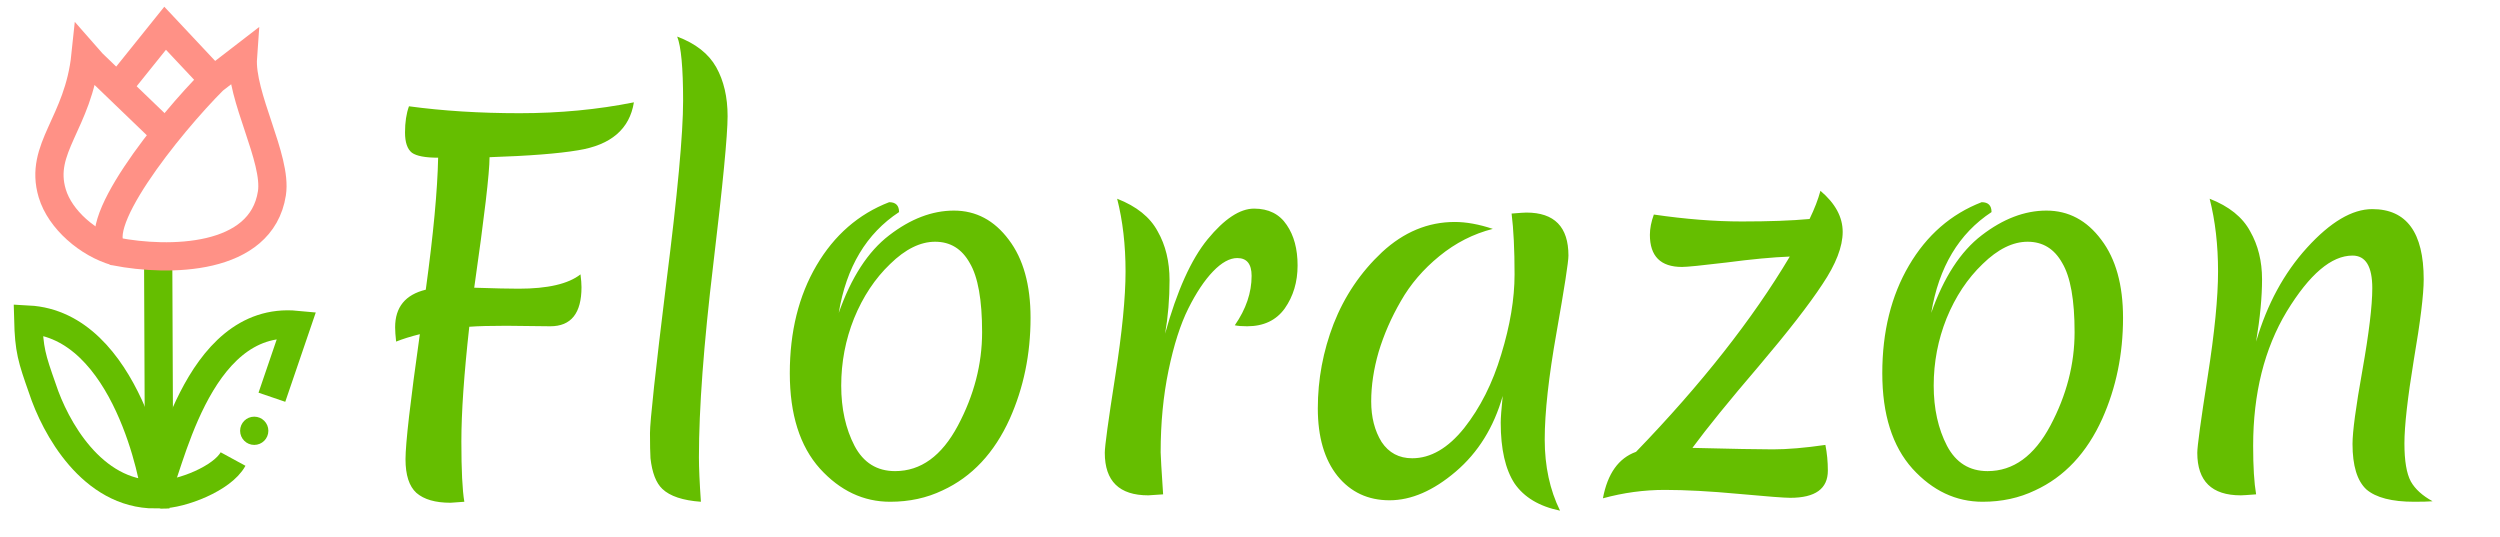 <svg width="177" height="38" viewBox="0 0 177 38" fill="none" xmlns="http://www.w3.org/2000/svg">
<path d="M38.965 23.1L35.85 23.065C34.707 23.065 33.832 23.088 33.225 23.135C32.852 26.495 32.665 29.202 32.665 31.255C32.665 33.285 32.735 34.708 32.875 35.525C32.269 35.572 31.942 35.595 31.895 35.595C30.822 35.595 30.017 35.362 29.48 34.895C28.967 34.428 28.71 33.635 28.71 32.515C28.71 31.395 29.049 28.443 29.725 23.66C29.072 23.823 28.512 23.998 28.045 24.185C27.999 23.765 27.975 23.427 27.975 23.17C27.975 21.747 28.699 20.86 30.145 20.51C30.682 16.59 30.974 13.475 31.02 11.165C30.11 11.165 29.492 11.048 29.165 10.815C28.839 10.558 28.675 10.08 28.675 9.38C28.675 8.657 28.769 8.038 28.955 7.525C31.359 7.852 33.972 8.015 36.795 8.015C39.619 8.015 42.314 7.758 44.88 7.245C44.577 9.135 43.259 10.267 40.925 10.64C39.549 10.873 37.46 11.037 34.66 11.13C34.66 12.227 34.299 15.307 33.575 20.37C35.022 20.417 36.072 20.44 36.725 20.44C38.779 20.44 40.237 20.102 41.1 19.425C41.147 19.798 41.17 20.102 41.17 20.335C41.17 22.178 40.435 23.1 38.965 23.1ZM46.054 32.445C46.031 32.072 46.019 31.477 46.019 30.66C46.019 29.82 46.404 26.273 47.174 20.02C47.967 13.767 48.364 9.473 48.364 7.14C48.364 4.807 48.224 3.29 47.944 2.59C49.251 3.08 50.172 3.803 50.709 4.76C51.245 5.717 51.514 6.872 51.514 8.225C51.514 9.578 51.175 13.078 50.499 18.725C49.822 24.372 49.484 28.922 49.484 32.375C49.484 33.122 49.531 34.172 49.624 35.525C48.34 35.432 47.431 35.128 46.894 34.615C46.45 34.195 46.17 33.472 46.054 32.445ZM69.533 23.52C69.533 21.233 69.241 19.6 68.658 18.62C68.098 17.617 67.281 17.115 66.208 17.115C65.158 17.115 64.096 17.64 63.023 18.69C61.95 19.717 61.098 21 60.468 22.54C59.861 24.057 59.558 25.643 59.558 27.3C59.558 28.933 59.873 30.357 60.503 31.57C61.133 32.76 62.09 33.355 63.373 33.355C65.193 33.355 66.674 32.282 67.818 30.135C68.961 27.988 69.533 25.783 69.533 23.52ZM59.383 22.155C60.27 19.635 61.459 17.803 62.953 16.66C64.469 15.493 65.998 14.91 67.538 14.91C69.101 14.91 70.396 15.598 71.423 16.975C72.45 18.328 72.963 20.172 72.963 22.505C72.963 25.072 72.473 27.452 71.493 29.645C70.396 32.072 68.809 33.763 66.733 34.72C65.613 35.257 64.376 35.525 63.023 35.525C61.133 35.525 59.476 34.743 58.053 33.18C56.63 31.593 55.918 29.342 55.918 26.425C55.918 23.485 56.548 20.942 57.808 18.795C59.068 16.648 60.783 15.155 62.953 14.315C63.419 14.315 63.653 14.548 63.653 15.015C61.343 16.532 59.919 18.912 59.383 22.155ZM82.489 23.625C83.329 20.592 84.333 18.363 85.499 16.94C86.689 15.493 87.786 14.77 88.789 14.77C89.816 14.77 90.586 15.155 91.099 15.925C91.613 16.672 91.869 17.628 91.869 18.795C91.869 19.962 91.566 20.977 90.959 21.84C90.353 22.68 89.466 23.1 88.299 23.1C87.926 23.1 87.634 23.077 87.424 23.03C88.218 21.887 88.614 20.72 88.614 19.53C88.614 18.69 88.276 18.27 87.599 18.27C87.063 18.27 86.491 18.585 85.884 19.215C85.278 19.845 84.694 20.72 84.134 21.84C83.574 22.96 83.108 24.418 82.734 26.215C82.361 28.012 82.174 29.948 82.174 32.025C82.174 32.258 82.233 33.25 82.349 35C81.743 35.047 81.393 35.07 81.299 35.07C79.246 35.07 78.219 34.067 78.219 32.06C78.219 31.593 78.464 29.797 78.954 26.67C79.444 23.543 79.689 21.058 79.689 19.215C79.689 17.348 79.491 15.633 79.094 14.07C80.471 14.607 81.428 15.377 81.964 16.38C82.524 17.36 82.804 18.515 82.804 19.845C82.804 21.152 82.699 22.412 82.489 23.625ZM99.181 21.315C98.504 22.482 97.979 23.683 97.606 24.92C97.256 26.133 97.081 27.3 97.081 28.42C97.081 29.54 97.326 30.497 97.816 31.29C98.329 32.06 99.052 32.445 99.986 32.445C101.292 32.445 102.517 31.733 103.661 30.31C104.804 28.863 105.679 27.125 106.286 25.095C106.916 23.042 107.231 21.152 107.231 19.425C107.231 17.675 107.161 16.24 107.021 15.12C107.581 15.073 107.931 15.05 108.071 15.05C110.054 15.05 111.046 16.065 111.046 18.095C111.046 18.538 110.766 20.347 110.206 23.52C109.646 26.67 109.366 29.202 109.366 31.115C109.366 33.005 109.727 34.685 110.451 36.155C108.981 35.852 107.907 35.21 107.231 34.23C106.577 33.227 106.251 31.792 106.251 29.925C106.251 29.598 106.297 28.968 106.391 28.035C105.761 30.252 104.652 32.037 103.066 33.39C101.479 34.743 99.916 35.42 98.376 35.42C96.859 35.42 95.634 34.848 94.701 33.705C93.767 32.538 93.301 30.94 93.301 28.91C93.301 26.857 93.674 24.862 94.421 22.925C95.191 20.965 96.334 19.273 97.851 17.85C99.391 16.427 101.106 15.715 102.996 15.715C103.812 15.715 104.711 15.878 105.691 16.205C104.314 16.555 103.054 17.197 101.911 18.13C100.767 19.063 99.857 20.125 99.181 21.315ZM117.092 15.19C119.332 15.517 121.409 15.68 123.322 15.68C125.259 15.68 126.857 15.622 128.117 15.505C128.467 14.782 128.724 14.117 128.887 13.51C129.937 14.397 130.462 15.365 130.462 16.415C130.462 17.465 129.984 18.702 129.027 20.125C128.094 21.548 126.589 23.485 124.512 25.935C122.436 28.362 120.872 30.287 119.822 31.71C122.622 31.78 124.524 31.815 125.527 31.815C126.554 31.815 127.791 31.71 129.237 31.5C129.354 32.083 129.412 32.69 129.412 33.32C129.412 34.603 128.526 35.245 126.752 35.245C126.332 35.245 125.107 35.152 123.077 34.965C121.071 34.778 119.332 34.685 117.862 34.685C116.392 34.685 114.934 34.883 113.487 35.28C113.814 33.53 114.596 32.433 115.832 31.99C120.452 27.207 124.081 22.598 126.717 18.165C125.504 18.212 124.011 18.352 122.237 18.585C120.487 18.795 119.437 18.9 119.087 18.9C117.571 18.9 116.812 18.142 116.812 16.625C116.812 16.182 116.906 15.703 117.092 15.19ZM146.881 23.52C146.881 21.233 146.59 19.6 146.006 18.62C145.446 17.617 144.63 17.115 143.556 17.115C142.506 17.115 141.445 17.64 140.371 18.69C139.298 19.717 138.446 21 137.816 22.54C137.21 24.057 136.906 25.643 136.906 27.3C136.906 28.933 137.221 30.357 137.851 31.57C138.481 32.76 139.438 33.355 140.721 33.355C142.541 33.355 144.023 32.282 145.166 30.135C146.31 27.988 146.881 25.783 146.881 23.52ZM136.731 22.155C137.618 19.635 138.808 17.803 140.301 16.66C141.818 15.493 143.346 14.91 144.886 14.91C146.45 14.91 147.745 15.598 148.771 16.975C149.798 18.328 150.311 20.172 150.311 22.505C150.311 25.072 149.821 27.452 148.841 29.645C147.745 32.072 146.158 33.763 144.081 34.72C142.961 35.257 141.725 35.525 140.371 35.525C138.481 35.525 136.825 34.743 135.401 33.18C133.978 31.593 133.266 29.342 133.266 26.425C133.266 23.485 133.896 20.942 135.156 18.795C136.416 16.648 138.131 15.155 140.301 14.315C140.768 14.315 141.001 14.548 141.001 15.015C138.691 16.532 137.268 18.912 136.731 22.155ZM171.598 19.775C171.598 20.848 171.365 22.75 170.898 25.48C170.455 28.187 170.233 30.158 170.233 31.395C170.233 32.632 170.385 33.53 170.688 34.09C170.991 34.627 171.505 35.093 172.228 35.49C171.925 35.513 171.493 35.525 170.933 35.525C169.346 35.525 168.215 35.233 167.538 34.65C166.885 34.043 166.558 32.97 166.558 31.43C166.558 30.567 166.791 28.828 167.258 26.215C167.725 23.578 167.958 21.642 167.958 20.405C167.958 18.865 167.491 18.095 166.558 18.095C165.065 18.095 163.513 19.413 161.903 22.05C160.316 24.687 159.523 27.86 159.523 31.57C159.523 33.04 159.593 34.183 159.733 35C159.126 35.047 158.765 35.07 158.648 35.07C156.595 35.07 155.568 34.067 155.568 32.06C155.568 31.593 155.813 29.797 156.303 26.67C156.793 23.543 157.038 21.058 157.038 19.215C157.038 17.348 156.84 15.633 156.443 14.07C157.82 14.607 158.776 15.377 159.313 16.38C159.873 17.36 160.153 18.492 160.153 19.775C160.153 21.035 160.013 22.505 159.733 24.185C160.503 21.548 161.705 19.332 163.338 17.535C164.995 15.715 166.535 14.805 167.958 14.805C170.385 14.805 171.598 16.462 171.598 19.775Z" fill="#65BE00"/>
<path d="M2 22.625C9 23 11 34.352 11 35C6.5 34.999 3.9 30.25 3 27.5C2.249 25.369 2.054 24.768 2 22.625Z" stroke="#65BE00" stroke-width="2"/>
<path d="M11 35C11.9 33.628 13.8 22.314 21 23L19.25 28.125" stroke="#65BE00" stroke-width="2"/>
<path d="M11.2 18.5L11.267 35" stroke="#65BE00" stroke-width="2"/>
<path d="M19 30.5C19 31.052 18.553 31.5 18 31.5C17.448 31.5 17 31.052 17 30.5C17 29.947 17.448 29.5 18 29.5C18.553 29.5 19 29.947 19 30.5Z" fill="#65BE00"/>
<path d="M11.354 35C12.854 35 15.75 33.875 16.5 32.5" stroke="#65BE00" stroke-width="2"/>
<path d="M11.584 9.333L6.536 4.476L6.052 3.925C5.551 8.738 2.74 10.473 3.698 13.687C4.254 15.551 6.243 17.256 8.198 17.812" stroke="#FF9186" stroke-width="2"/>
<path d="M8.541 5.922L10.116 3.961L11.691 2L15.126 5.66M15.126 5.66C12.015 8.763 5.862 16.39 8.199 17.812C11.901 18.531 18.501 18.5 19.251 13.687C19.633 11.24 17.001 6.812 17.199 4.062L15.126 5.66Z" stroke="#FF9186" stroke-width="2"/>
</svg>
